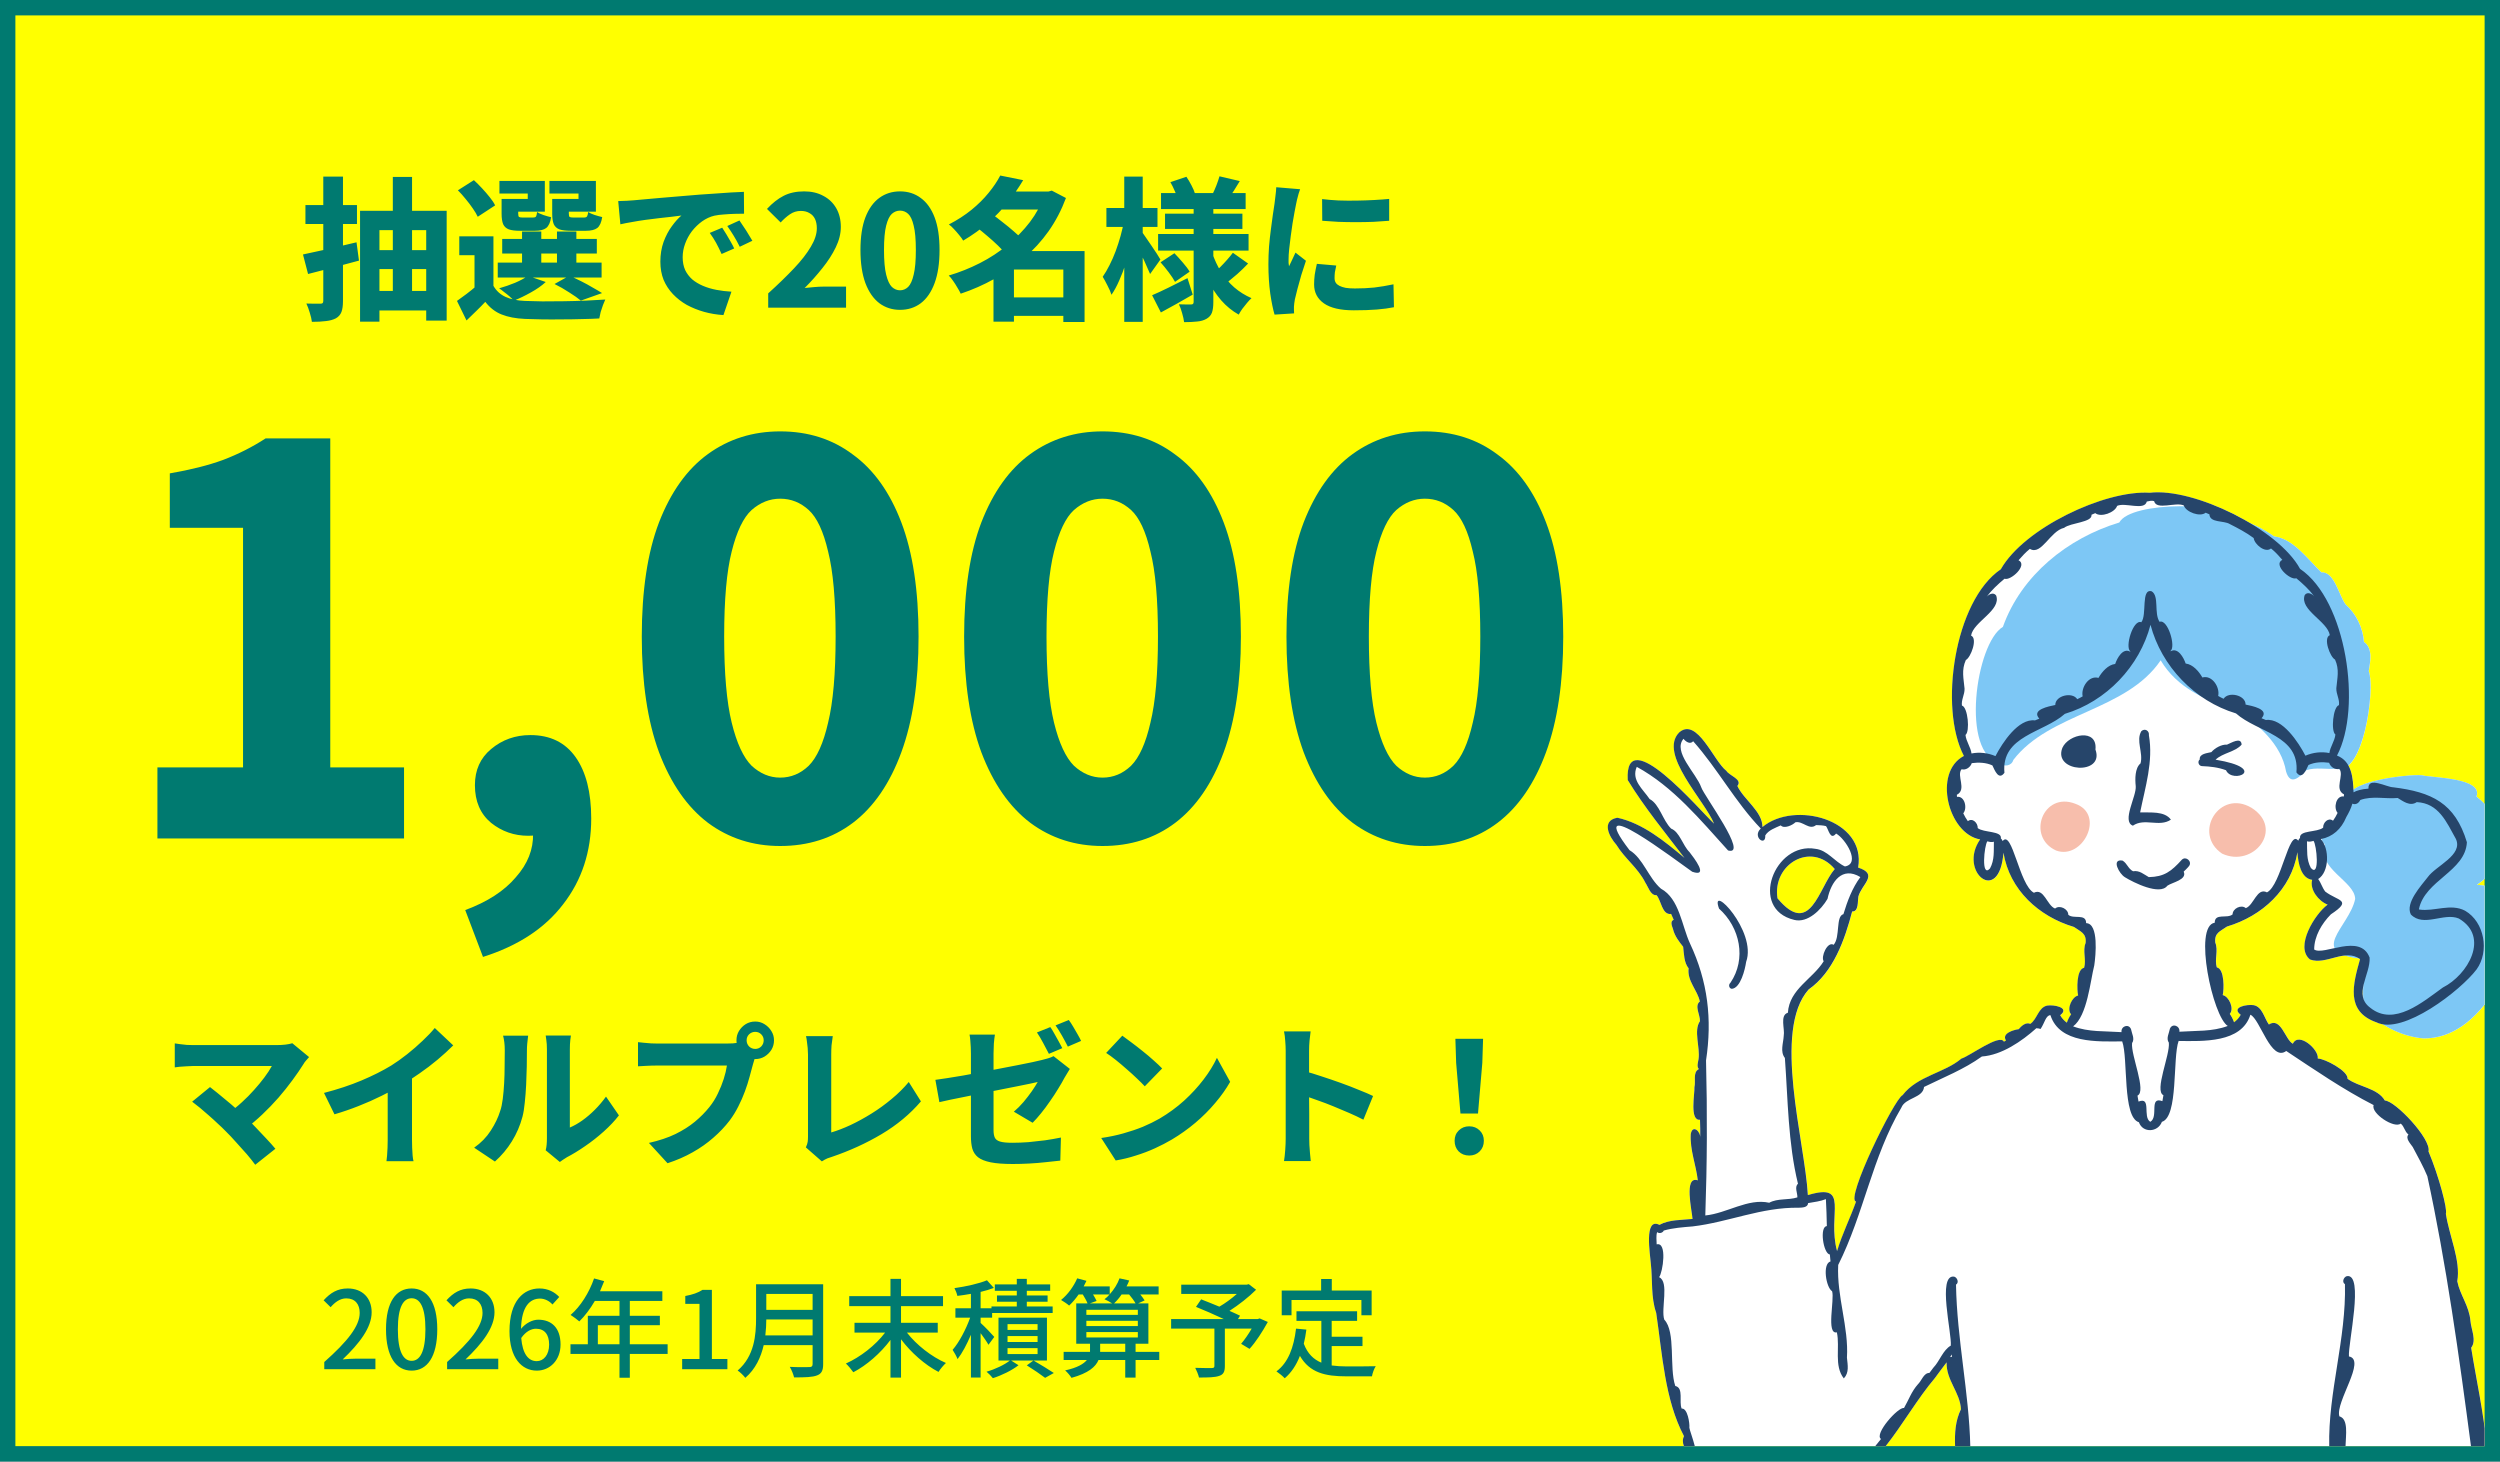 <svg width="325" height="190" viewBox="0 0 325 190" fill="none" xmlns="http://www.w3.org/2000/svg">
<rect x="0" y="0" width="325" height="190" fill="#808080" stroke="none"/>
<path d="M324 1V189H1V1H324Z" fill="#FFFF00" stroke="#007A70" stroke-width="2"/>
<path d="M42.155 178V177.062C45.193 174.374 46.761 172.372 46.761 170.678C46.761 169.558 46.173 168.788 45.011 168.788C44.199 168.788 43.527 169.306 42.981 169.936L42.071 169.04C42.953 168.074 43.863 167.5 45.207 167.5C47.097 167.5 48.315 168.732 48.315 170.594C48.315 172.582 46.733 174.64 44.549 176.726C45.081 176.67 45.725 176.628 46.229 176.628H48.805V178H42.155ZM53.513 178.182C51.497 178.182 50.181 176.39 50.181 172.806C50.181 169.236 51.497 167.5 53.513 167.5C55.529 167.5 56.845 169.25 56.845 172.806C56.845 176.39 55.529 178.182 53.513 178.182ZM53.513 176.908C54.563 176.908 55.305 175.788 55.305 172.806C55.305 169.852 54.563 168.774 53.513 168.774C52.463 168.774 51.721 169.852 51.721 172.806C51.721 175.788 52.463 176.908 53.513 176.908ZM58.124 178V177.062C61.162 174.374 62.73 172.372 62.73 170.678C62.73 169.558 62.142 168.788 60.98 168.788C60.168 168.788 59.496 169.306 58.95 169.936L58.04 169.04C58.922 168.074 59.832 167.5 61.176 167.5C63.066 167.5 64.284 168.732 64.284 170.594C64.284 172.582 62.702 174.64 60.518 176.726C61.05 176.67 61.694 176.628 62.198 176.628H64.774V178H58.124ZM69.678 172.736C69.09 172.736 68.376 173.058 67.76 173.94C67.928 175.984 68.67 176.95 69.776 176.95C70.672 176.95 71.386 176.138 71.386 174.794C71.386 173.478 70.784 172.736 69.678 172.736ZM69.79 178.182C67.83 178.182 66.234 176.544 66.234 173.044C66.234 169.082 68.096 167.5 70.126 167.5C71.274 167.5 72.114 167.99 72.702 168.606L71.82 169.586C71.442 169.138 70.812 168.816 70.21 168.816C68.894 168.816 67.802 169.81 67.732 172.75C68.334 172.008 69.23 171.56 69.972 171.56C71.708 171.56 72.87 172.624 72.87 174.794C72.87 176.838 71.47 178.182 69.79 178.182ZM77.719 174.752H80.533V172.274H77.719V174.752ZM86.791 174.752V176.012H81.877V179.106H80.533V176.012H74.163V174.752H76.417V171.056H80.533V169.124H77.327C76.725 170.16 76.025 171.084 75.311 171.784C75.059 171.56 74.499 171.14 74.177 170.944C75.465 169.838 76.585 168.06 77.229 166.198L78.545 166.548C78.377 166.982 78.181 167.444 77.999 167.864H86.105V169.124H81.877V171.056H85.783V172.274H81.877V174.752H86.791ZM88.681 178V176.67H90.935V169.502H89.087V168.48C90.053 168.298 90.739 168.06 91.327 167.682H92.545V176.67H94.561V178H88.681ZM99.493 173.604H105.639V171.532H99.619C99.619 172.176 99.577 172.876 99.493 173.604ZM105.639 168.214H99.619V170.286H105.639V168.214ZM107.011 166.954V177.342C107.011 178.182 106.787 178.588 106.227 178.798C105.639 179.036 104.687 179.064 103.231 179.064C103.147 178.686 102.895 178.056 102.671 177.692C103.763 177.748 104.883 177.734 105.219 177.72C105.527 177.72 105.639 177.608 105.639 177.314V174.864H99.283C98.919 176.432 98.219 177.986 96.889 179.12C96.693 178.84 96.189 178.364 95.895 178.168C98.079 176.292 98.289 173.548 98.289 171.35V166.954H107.011ZM121.907 173.24H117.903C119.149 174.85 121.123 176.39 122.971 177.188C122.663 177.468 122.229 177.986 122.005 178.35C120.255 177.44 118.449 175.858 117.133 174.108V179.092H115.761V174.192C114.459 175.928 112.653 177.496 110.931 178.392C110.693 178.056 110.273 177.538 109.965 177.258C111.827 176.432 113.815 174.892 115.061 173.24H111.085V171.966H115.761V169.796H110.399V168.494H115.761V166.254H117.133V168.494H122.593V169.796H117.133V171.966H121.907V173.24ZM129.257 173.8L128.501 174.822C128.305 174.458 127.885 173.856 127.479 173.31V179.078H126.219V173.52C125.701 174.752 125.085 175.914 124.483 176.684C124.343 176.32 124.049 175.788 123.839 175.48C124.693 174.5 125.589 172.792 126.121 171.294H124.203V170.076H126.219V168.2C125.617 168.312 125.015 168.396 124.455 168.466C124.399 168.172 124.231 167.738 124.077 167.458C125.575 167.248 127.311 166.856 128.305 166.436L129.201 167.43C128.697 167.626 128.109 167.794 127.479 167.948V170.076H128.893V169.838H132.183V169.222H129.607V168.41H132.183V167.808H129.327V166.968H132.183V166.254H133.485V166.968H136.523V167.808H133.485V168.41H136.187V169.222H133.485V169.838H136.845V170.692H128.977V171.294H127.479V171.98C127.941 172.386 129.005 173.492 129.257 173.8ZM134.885 172.89V172.134H130.979V172.89H134.885ZM134.885 174.458V173.688H130.979V174.458H134.885ZM134.885 176.026V175.256H130.979V176.026H134.885ZM136.103 171.294V176.866H131.441L132.407 177.482C131.567 178.14 130.195 178.812 129.075 179.162C128.879 178.91 128.515 178.546 128.249 178.322C129.341 178.014 130.615 177.412 131.287 176.866H129.803V171.294H136.103ZM133.485 177.496L134.353 176.866C135.277 177.398 136.355 178.056 136.999 178.49L135.865 179.12C135.319 178.7 134.339 178.028 133.485 177.496ZM143.019 175.746H146.281V174.682H143.019V175.676V175.746ZM141.227 173.17V173.87H147.919V173.17H141.227ZM141.227 171.7V172.386H147.919V171.7H141.227ZM141.227 170.272V170.93H147.919V170.272H141.227ZM144.237 168.284H142.095C142.277 168.592 142.459 168.886 142.557 169.124L141.675 169.446H144.587C144.293 169.25 143.845 169.012 143.579 168.9C143.817 168.732 144.041 168.522 144.237 168.284ZM146.785 168.284H145.805C145.511 168.732 145.161 169.124 144.825 169.446H147.625C147.443 169.11 147.107 168.662 146.785 168.284ZM150.705 175.746V176.796H147.625V179.092H146.281V176.796H142.809C142.445 177.678 141.493 178.518 139.295 179.12C139.113 178.826 138.763 178.406 138.469 178.154C140.065 177.804 140.891 177.3 141.297 176.796H138.273V175.746H141.703V175.648V174.682H139.911V169.446H141.381C141.255 169.11 141.003 168.676 140.765 168.284H140.219C139.827 168.844 139.407 169.334 138.987 169.726C138.763 169.516 138.231 169.166 137.937 168.998C138.805 168.298 139.575 167.248 140.037 166.184L141.241 166.506C141.129 166.758 141.003 166.982 140.877 167.234H144.265V168.256C144.811 167.654 145.273 166.926 145.539 166.184L146.799 166.464C146.701 166.73 146.575 166.982 146.449 167.234H150.621V168.284H148.241C148.465 168.564 148.675 168.844 148.801 169.054L147.947 169.446H149.291V174.682H147.625V175.746H150.705ZM163.753 171.392L164.817 171.854C164.131 173.1 163.249 174.472 162.437 175.354L161.345 174.696C161.779 174.192 162.297 173.45 162.717 172.722H159.231V177.594C159.231 178.322 159.049 178.686 158.489 178.868C157.929 179.064 157.075 179.078 155.871 179.078C155.787 178.714 155.563 178.168 155.381 177.818C156.291 177.86 157.271 177.846 157.537 177.846C157.803 177.832 157.873 177.776 157.873 177.566V172.722H152.245V171.476H159.091C157.957 170.944 156.571 170.328 155.479 169.894L156.151 168.914C156.851 169.194 157.691 169.516 158.517 169.866C159.287 169.418 160.127 168.802 160.785 168.214H153.561V167.01H162.059L162.339 166.94L163.291 167.668C162.339 168.62 161.051 169.628 159.833 170.412C160.365 170.65 160.841 170.86 161.205 171.042L160.939 171.476H163.515L163.753 171.392ZM167.897 168.998V170.986H166.623V167.766H171.747V166.268H173.133V167.766H178.313V170.986H176.983V168.998H167.897ZM173.119 174.99V177.51C173.735 177.594 174.393 177.636 175.093 177.636C175.695 177.636 178.047 177.636 178.845 177.608C178.635 177.916 178.411 178.546 178.355 178.924H175.023C172.279 178.924 170.263 178.462 168.989 176.264C168.527 177.454 167.883 178.434 167.015 179.176C166.805 178.938 166.259 178.49 165.937 178.28C167.477 177.132 168.191 175.172 168.485 172.722L169.829 172.848C169.745 173.492 169.633 174.108 169.493 174.682C169.983 175.984 170.767 176.726 171.775 177.146V171.714H168.541V170.468H176.423V171.714H173.119V173.772H177.123V174.99H173.119Z" fill="#007A70"/>
<g clip-path="url(#clip0_170_5269)">
<path d="M213.87 114.711C214.262 115.251 214.558 116.444 215.348 116.372C215.962 117.033 216.052 118.973 217.242 118.813C217.357 119.064 217.469 119.317 217.579 119.568C217.086 119.775 217.351 120.375 217.483 120.747C217.691 121.678 218.308 122.444 218.81 123.078C218.917 123.987 218.914 125.15 219.522 125.883C219.306 127.528 220.679 128.726 220.98 130.197C220.238 130.746 221.035 131.963 220.994 132.748C220.142 133.986 221.033 136.137 220.813 137.672C220.742 138.096 220.569 138.658 220.811 138.906C220.811 138.942 220.811 138.978 220.811 139.014C220.054 139.391 220.471 140.612 220.276 141.32C220.328 142.19 219.618 145.736 221 145.568C221.027 146.356 221.041 147.141 221.033 147.929C221.076 147.026 220.002 146.155 219.799 147.442C219.678 149.527 220.49 151.428 220.712 153.445C218.859 152.8 219.969 157.443 220.027 158.462C218.59 158.616 216.99 158.536 215.726 159.234C213.673 158.184 214.536 163.151 214.608 164.27C214.852 166.38 214.597 168.637 215.304 170.662C216.11 176.073 216.414 181.939 218.919 186.705C218.705 187.126 218.744 187.562 218.908 187.994H245.137C247.368 185.165 249.273 181.812 251.534 179.142C252.011 178.456 252.559 177.789 253.058 177.098C252.99 179.426 254.821 181.018 254.925 183.195C254.204 184.677 254.097 186.234 254.16 187.997H323.274C322.904 183.699 321.939 179.459 321.262 175.208C321.996 174.271 321.259 172.827 321.171 171.742C321.01 169.761 319.815 168.372 319.456 166.565C319.93 163.87 318.389 160.608 317.973 157.787C318.206 157.233 317.071 152.916 315.714 149.684C316.112 148.089 311.378 143.086 310.04 143.069C309.095 141.441 306.655 141.325 305.189 140.24C305.301 139.229 302.212 137.611 301.316 137.609C301.521 136.468 298.813 134.082 298.084 135.688C297.089 135.195 296.541 132.159 294.965 133.187C294.359 132.363 294.126 130.883 292.98 130.671C292.155 130.536 289.971 130.925 291.306 131.922C291.084 132.321 290.785 132.638 290.437 132.895C290.303 132.517 290.124 132.142 289.88 131.806C290.497 131.148 289.782 129.525 288.965 129.365C289.138 128.709 289.22 125.941 288.192 125.759C287.874 124.706 288.417 123.557 287.995 122.535C287.863 121.251 288.65 121.069 289.516 120.45C294.088 119.086 297.887 115.631 298.676 110.793C298.767 112.201 299.118 114.176 300.592 114.377C300.25 115.661 301.423 117.143 302.604 117.604C300.976 118.774 298.273 123.1 300.318 124.737C301.765 125.257 303.358 124.362 304.857 124.213C305.326 124.367 305.921 124.497 306.674 124.591C306.724 124.621 306.773 124.643 306.82 124.679C305.91 127.938 304.89 131.481 308.947 132.906C309.207 133.035 309.495 133.118 309.799 133.165C311.378 134.195 313.266 134.84 315.034 134.994C318.959 135.052 321.909 132.349 323.992 129.247C326.596 126.395 329.238 123.527 328.997 119.436C329.2 115.135 325.001 115.444 321.999 115.025C326.475 112.146 325.853 106.539 321.953 103.572C322.835 101.087 316.238 101.142 314.843 100.792C313.442 100.679 307.935 101.205 305.959 102.643C305.918 101.577 305.803 100.417 305.301 99.522C307.702 97.419 308.667 89.248 307.952 87.261C308.127 86.071 308.525 84.294 307.327 83.468C307.171 81.583 306.329 79.839 304.942 78.594C304.068 77.437 303.489 74.309 301.787 74.42C300.011 72.72 298.161 70.042 295.612 69.736C295.075 69.32 293.866 68.584 292.608 68.066C288.271 65.449 282.918 63.661 279.492 64.069C273.604 63.7 263.107 68.7 260.122 74.015C254.064 78.112 252.055 92.058 255.319 98.285C251.268 100.401 253.261 108.421 257.43 109.137C254.533 113.297 259.927 117.818 260.464 110.862C261.256 115.697 265.053 119.152 269.627 120.513C270.488 121.127 271.28 121.32 271.146 122.599C270.724 123.621 271.266 124.77 270.948 125.822C269.915 126.009 270.008 128.77 270.173 129.429C269.359 129.588 268.638 131.211 269.257 131.87C269.016 132.206 268.838 132.578 268.704 132.961C268.356 132.702 268.057 132.385 267.835 131.988C269.167 130.985 266.988 130.599 266.16 130.734C264.984 130.971 264.866 132.495 263.954 133.115C263.438 132.883 262.89 133.266 262.451 133.804C261.78 133.895 260.198 134.346 260.79 135.275C260.703 135.33 260.612 135.38 260.525 135.432C260.001 134.338 256.043 137.33 254.996 137.628C252.776 139.518 249.303 139.851 247.354 142.375C246.252 142.882 239.849 156.027 241.302 156.214C240.535 158.374 239.482 160.46 238.832 162.653C237.509 157.809 240.614 153.696 235.036 155.374C234.644 148.351 230.398 133.98 235.132 128.643C238.347 126.398 239.827 122.191 240.792 118.502C241.656 118.554 241.502 117.141 241.598 116.57C242.007 114.964 244.309 113.683 241.573 112.796C242.648 106.525 233.263 104.073 229.129 107.525C229.157 105.517 226.72 103.996 225.87 102.186C226.589 101.329 224.823 100.855 224.448 100.224C222.779 98.954 220.654 93.21 218.316 95.218C215.537 98.001 221.644 104.09 222.844 107.09C221.038 105.42 211.184 93.73 211.62 101.42C213.777 104.96 216.499 108.266 218.993 111.537C216.441 109.396 213.569 107.035 210.271 106.316C208.142 106.699 209.183 108.757 210.143 109.834C211.245 111.636 212.93 112.823 213.892 114.719L213.87 114.711ZM307.223 128.236C307.192 128.748 307.184 129.26 307.231 129.762C307.094 129.283 307.118 128.77 307.223 128.236ZM238.517 112.972C236.423 115.397 235.36 121.94 231.073 116.78C230.377 112.374 235.425 109.327 238.517 112.972Z" fill="white"/>
<path d="M269.786 104.487C265.59 102.861 263.381 108.785 267.298 110.57C270.762 111.835 273.744 105.886 269.786 104.487Z" fill="#F7BEAC"/>
<path d="M292.704 105.018C288.526 102.525 284.996 108.352 288.872 110.972C292.956 112.871 297.013 107.76 292.704 105.018Z" fill="#F7BEAC"/>
<path d="M307.941 87.251C308.116 86.06 308.514 84.283 307.316 83.457C307.16 81.572 306.318 79.828 304.931 78.583C304.057 77.426 303.478 74.299 301.776 74.409C300 72.709 298.147 70.031 295.601 69.725C294.896 69.18 293.035 68.078 291.421 67.651C289.634 65.185 277.02 65.116 275.507 67.926C268.822 69.948 262.772 74.764 260.377 81.492C256.827 83.603 254.823 98.092 259.998 99.213C260.533 99.742 261.528 99.561 261.733 98.792C266.475 92.62 276.411 92.46 280.887 85.843C283.014 89.422 286.767 91.069 290.557 92.24C293.496 94.037 296.582 96.748 297.188 100.293C297.772 102.258 298.95 100.979 299.836 100.12C301.075 99.715 302.42 100.051 303.698 99.921C303.698 99.93 303.7 99.944 303.703 99.957C307.25 100.886 308.799 89.631 307.941 87.251Z" fill="#7DC7F5"/>
<path d="M328.989 119.428C329.192 115.127 324.992 115.435 321.991 115.017C326.467 112.138 325.845 106.531 321.944 103.564C322.827 101.078 316.229 101.134 314.834 100.784C313.044 100.64 304.55 101.536 305.285 104.054C304.353 104.69 303.983 105.952 303.361 106.87C302.766 107.542 301.097 108.936 302.242 109.752C301.181 112.975 306.121 114.518 306.173 116.865C305.403 120.585 299.644 123.996 307.404 124.668C307.552 126.798 306.8 129.046 307.497 131.076C309.193 133.313 312.261 134.752 315.023 134.991C318.949 135.049 321.898 132.346 323.981 129.244C326.585 126.393 329.227 123.524 328.986 119.433L328.989 119.428Z" fill="#7DC7F5"/>
<path d="M272.409 97.442C272.703 94.642 268.912 95.403 268.106 97.224C266.862 100.436 273.635 100.814 272.409 97.442Z" fill="#26456A"/>
<path d="M277.277 107.338C278.782 106.291 280.701 107.578 282.217 106.556C281.372 105.398 279.528 105.663 278.218 105.608C278.886 102.285 279.947 99.007 279.358 95.59C279.437 94.99 278.832 94.637 278.377 95.047C277.639 96.276 278.645 97.858 278.27 99.238C277.53 99.85 277.549 101.291 277.645 102.197C277.765 103.492 275.789 106.79 277.275 107.338H277.277Z" fill="#26456A"/>
<path d="M276.222 114.03C277.36 114.733 280.791 116.446 281.751 115.146C282.395 114.7 284.368 114.366 283.878 113.311C284.119 113.069 284.385 112.837 284.593 112.562C284.996 111.972 284.16 111.261 283.647 111.757C282.25 113.295 281.353 113.981 279.344 114.025C278.716 113.68 278.138 113.121 277.297 113.262C276.658 112.945 276.537 112.237 275.929 111.876C274.399 111.622 275.531 113.634 276.225 114.027L276.222 114.03Z" fill="#26456A"/>
<path d="M302.796 188H304.918C304.956 186.562 305.326 184.462 304.117 184.123C303.569 182.247 307.675 176.775 305.362 176.335C305.227 174.682 307.373 165.518 305.093 165.898C304.671 166.008 304.413 166.683 304.844 166.942C305.024 174.053 302.648 180.966 302.799 188H302.796Z" fill="#26456A"/>
<path d="M286.243 99.594C287.32 99.638 288.365 99.748 289.382 100.131C290.207 101.99 295.042 99.921 288.025 98.759C288.957 97.866 290.59 97.761 291.41 96.802C291.366 95.745 290.039 96.593 289.513 96.802C288.803 96.753 287.932 97.246 287.471 97.778C286.95 97.913 285.881 97.976 285.969 98.728C285.637 98.996 285.821 99.569 286.249 99.596L286.243 99.594Z" fill="#26456A"/>
<path d="M223.48 118.13C226.202 120.546 227.071 124.671 224.947 127.773C224.673 127.996 224.758 128.498 225.136 128.547C226.273 128.456 226.857 126.021 226.997 125.051C228.452 121.056 222.156 114.562 223.48 118.13Z" fill="#26456A"/>
<path d="M245.137 188C247.368 185.171 249.273 181.818 251.534 179.148C252.011 178.462 252.559 177.795 253.058 177.104C252.99 179.432 254.821 181.024 254.925 183.201C254.204 184.683 254.097 186.24 254.16 188.003H256.139C255.975 181.035 254.404 174.1 254.281 167.003C254.706 166.742 254.448 166.069 254.031 165.959C251.814 165.662 253.768 173.376 253.601 174.933C252.584 175.5 252.159 176.952 251.331 177.806C251.337 177.798 251.345 177.79 251.351 177.779C251.172 178.015 251.002 178.241 250.824 178.481C250.092 178.465 249.81 179.495 249.339 179.944C248.495 180.881 248.111 182.027 247.519 183.044C246.773 182.867 243.599 186.435 244.528 187.069C244.279 187.383 244.027 187.694 243.775 188.006H245.142L245.137 188ZM253.722 176.076C253.733 176.181 253.743 176.285 253.757 176.39C253.664 176.39 253.587 176.404 253.516 176.426C253.587 176.31 253.656 176.194 253.724 176.076H253.722Z" fill="#26456A"/>
<path d="M213.87 114.711C214.262 115.251 214.558 116.444 215.348 116.372C215.962 117.034 216.052 118.973 217.242 118.813C217.357 119.064 217.469 119.318 217.579 119.568C217.086 119.775 217.351 120.376 217.483 120.747C217.691 121.679 218.308 122.445 218.81 123.078C218.917 123.988 218.914 125.15 219.522 125.883C219.306 127.528 220.679 128.726 220.98 130.198C220.238 130.746 221.035 131.964 220.994 132.749C220.142 133.986 221.033 136.138 220.813 137.672C220.742 138.097 220.569 138.659 220.811 138.907C220.811 138.942 220.811 138.978 220.811 139.014C220.054 139.391 220.471 140.612 220.276 141.32C220.328 142.191 219.618 145.736 221 145.568C221.027 146.356 221.041 147.142 221.033 147.93C221.076 147.026 220.002 146.155 219.799 147.442C219.679 149.528 220.49 151.429 220.712 153.445C218.859 152.801 219.969 157.443 220.027 158.462C218.59 158.617 216.99 158.537 215.726 159.234C213.673 158.184 214.536 163.152 214.608 164.27C214.852 166.381 214.597 168.637 215.304 170.662C216.11 176.073 216.414 181.939 218.919 186.705C218.705 187.127 218.744 187.562 218.908 187.995H220.323C220.09 187.063 219.648 185.881 219.618 185.611C219.679 185.038 219.385 183.027 218.618 183.118C218.234 182.261 218.919 180.418 217.785 180.176C216.976 177.768 217.878 173.147 216.356 171.552C215.893 170.161 217.036 166.642 215.685 166.033C216.167 165.419 216.77 161.408 215.367 161.769C215.361 161.242 215.268 160.691 215.422 160.176C215.734 160.421 216.178 160.25 216.288 159.972C217.494 159.625 218.779 159.542 220.038 159.435C224.711 158.884 228.962 156.925 233.838 157.005C234.282 156.983 235.014 156.991 235.055 156.402C235.08 156.399 235.102 156.393 235.127 156.391C235.875 156.258 236.659 156.17 237.366 155.886C237.426 157.055 237.473 158.223 237.489 159.394C236.505 159.446 237.026 162.992 237.881 163.086C237.92 163.383 237.942 163.689 237.966 163.986C236.886 164.278 237.377 167.372 238.172 167.86C238.52 168.88 237.369 173.536 238.791 173.202C239.222 175.15 238.394 177.533 239.696 179.195C240.414 178.432 240.2 177.476 240.102 176.497C240.356 172.582 238.756 168.488 238.967 164.441C242.303 157.79 243.383 150.426 247.176 143.99C247.702 142.67 249.996 142.761 250.125 141.303C252.628 140.072 255.336 139.011 257.644 137.344C260.215 137.168 262.838 135.361 264.724 133.669C264.91 133.672 265.097 133.713 265.277 133.763C265.812 132.972 265.949 131.997 266.555 131.969C267.744 135.678 272.678 135.402 275.885 135.38C276.683 137.587 275.885 145.224 278.059 145.894C278.563 147.326 280.539 147.208 281.046 145.838C283.206 145.188 282.422 137.521 283.22 135.325C286.375 135.355 291.393 135.611 292.55 131.914C293.819 132.465 295.223 138.102 297.21 136.628C300.938 139.097 304.591 141.623 308.574 143.662C308.171 144.712 311.255 146.761 312.096 146.064C312.598 146.491 312.578 147.078 313.099 147.486C312.663 147.998 313.36 148.662 313.656 149.112C314.305 150.34 315.037 151.649 315.555 152.905C318.014 164.248 319.678 176.227 321.226 187.997H323.263C322.893 183.699 321.928 179.459 321.251 175.208C321.986 174.271 321.248 172.828 321.16 171.742C320.999 169.761 319.804 168.373 319.445 166.565C319.919 163.871 318.378 160.609 317.962 157.787C318.195 157.234 317.06 152.916 315.703 149.685C316.101 148.089 311.367 143.086 310.029 143.07C309.084 141.441 306.644 141.326 305.178 140.24C305.29 139.229 302.201 137.612 301.305 137.609C301.51 136.468 298.802 134.082 298.073 135.689C297.078 135.195 296.53 132.159 294.954 133.187C294.348 132.363 294.115 130.884 292.97 130.671C292.144 130.536 289.96 130.925 291.295 131.922C291.073 132.322 290.774 132.639 290.426 132.895C290.292 132.517 290.113 132.143 289.869 131.807C290.486 131.148 289.771 129.525 288.954 129.366C289.127 128.71 289.209 125.941 288.181 125.759C287.863 124.707 288.406 123.558 287.984 122.536C287.852 121.252 288.639 121.07 289.505 120.45C294.077 119.086 297.876 115.631 298.665 110.793C298.756 112.201 299.107 114.176 300.581 114.378C300.239 115.662 301.412 117.144 302.593 117.604C300.965 118.775 298.262 123.1 300.307 124.737C302.412 125.495 304.822 123.255 306.809 124.676C305.899 127.936 304.879 131.479 308.936 132.903C312.378 134.614 319.916 128.732 321.964 126.013C323.647 123.671 322.981 119.86 320.467 118.397C318.576 117.397 316.473 118.535 314.505 118.24C314.5 118.221 314.467 118.218 314.456 118.202C315.229 114.422 320.494 113.3 320.697 109.49C319.154 104.365 316.095 102.969 311.131 102.349C310.276 102.349 307.806 100.891 307.9 102.52C306.973 102.591 306.354 102.776 305.959 103.002C305.907 101.192 305.753 98.968 303.81 98.224C307.08 92.017 305.052 78.032 299.008 73.952C296.193 68.764 285.174 63.38 279.478 64.058C273.591 63.689 263.093 68.689 260.108 74.004C254.05 78.101 252.041 92.047 255.306 98.274C251.255 100.39 253.247 108.41 257.416 109.126C254.519 113.287 259.913 117.808 260.451 110.851C261.243 115.686 265.039 119.141 269.614 120.502C270.474 121.117 271.266 121.31 271.132 122.588C270.71 123.61 271.253 124.759 270.935 125.811C269.901 125.999 269.995 128.759 270.159 129.418C269.345 129.578 268.624 131.2 269.244 131.859C269.002 132.195 268.824 132.567 268.69 132.95C268.342 132.691 268.043 132.374 267.821 131.977C269.153 130.975 266.974 130.589 266.146 130.724C264.97 130.961 264.853 132.484 263.94 133.104C263.425 132.873 262.876 133.256 262.438 133.793C261.766 133.884 260.185 134.336 260.777 135.264C260.689 135.319 260.599 135.369 260.511 135.421C259.987 134.327 256.029 137.32 254.982 137.617C252.762 139.507 249.289 139.841 247.34 142.364C246.239 142.871 239.836 156.016 241.288 156.203C240.521 158.363 239.468 160.449 238.819 162.642C237.495 157.798 240.6 153.685 235.023 155.363C234.631 148.34 230.385 133.969 235.118 128.633C238.334 126.387 239.814 122.18 240.779 118.491C241.642 118.543 241.488 117.13 241.584 116.56C241.993 114.953 244.295 113.672 241.56 112.785C242.634 106.514 233.249 104.062 229.116 107.515C229.143 105.506 226.706 103.985 225.857 102.175C226.575 101.318 224.81 100.844 224.434 100.214C222.765 98.943 220.641 93.199 218.303 95.207C215.523 97.99 221.63 104.079 222.831 107.079C221.024 105.41 211.171 93.72 211.606 101.409C213.763 104.95 216.485 108.256 218.98 111.526C216.428 109.385 213.555 107.024 210.258 106.305C208.128 106.688 209.17 108.746 210.129 109.823C211.231 111.625 212.917 112.813 213.879 114.708L213.87 114.711ZM300.417 112.84C299.808 111.724 299.948 110.567 299.91 109.369C300.192 109.462 300.477 109.394 300.757 109.314C301.162 109.796 301.604 114.163 300.417 112.84ZM305.002 106.247C305.331 105.682 305.633 105.098 305.808 104.476C306.134 104.622 306.565 104.536 306.839 103.999C308.412 103.432 310.09 103.886 311.701 103.737C312.367 104.134 313.305 104.889 314.176 104.275C317.041 104.418 318.041 106.864 319.266 109.06C320.242 111.176 316.657 112.548 315.61 114.025C314.73 115.168 312.663 117.381 313.409 118.877C315.065 120.599 317.707 118.59 319.65 119.408C323.704 121.789 320.834 126.734 317.57 128.379C314.985 130.233 311.224 133.509 308.135 131.008C305.863 129.338 308.176 126.663 308.05 124.489C306.833 121.241 302.072 124.291 300.844 123.434C300.844 121.717 301.834 120.056 303.015 118.863C305.901 116.954 303.917 117.158 302.281 115.904C301.891 115.405 301.735 114.769 301.362 114.273C302.823 113.361 302.851 110.297 301.705 109.08C303.259 108.787 304.356 107.79 305.005 106.253L305.002 106.247ZM255.051 91.725C254.949 90.948 255.413 90.317 255.393 89.529C255.278 88.215 254.966 87.124 255.561 85.799C256.199 85.49 257.137 82.991 256.24 82.63C256.515 80.828 260.22 79.343 259.499 77.412C259.157 76.949 258.57 77.239 258.261 77.583C258.932 76.69 259.7 75.982 260.59 75.233C261.383 75.544 263.666 73.448 262.41 72.836C262.86 72.318 263.331 71.794 263.885 71.356C265.393 72.257 266.519 69.025 268.334 68.618C269.178 67.943 272.048 67.918 271.894 66.918C272.059 66.852 272.223 66.783 272.385 66.708C273.111 67.301 274.937 66.637 275.227 65.763C276.285 65.273 278.782 66.436 279.084 65.201C279.429 65.144 279.689 65.033 280.035 65.146C280.328 66.378 282.839 65.221 283.891 65.708C284.182 66.582 286.007 67.246 286.734 66.653C286.896 66.725 287.057 66.797 287.224 66.863C287.268 68.001 289.116 67.648 289.867 68.125C290.928 68.665 292.016 69.229 292.978 69.946C293.068 70.756 294.48 71.94 295.231 71.299C295.785 71.737 296.25 72.26 296.703 72.781C295.445 73.39 297.731 75.484 298.52 75.175C299.416 75.924 300.184 76.635 300.855 77.525C300.546 77.181 299.956 76.891 299.616 77.354C298.898 79.288 302.599 80.765 302.873 82.572C301.979 82.936 302.917 85.435 303.555 85.744C304.153 87.066 303.835 88.157 303.722 89.471C303.7 90.257 304.166 90.89 304.065 91.667C303.287 91.868 303.002 95.07 303.602 95.486C303.52 96.337 302.917 97.086 302.821 97.897C301.79 97.687 300.672 97.817 299.704 98.241C298.797 96.497 296.727 93.317 294.565 93.601C294.378 93.521 294.189 93.447 294 93.37C295.091 92.182 292.731 91.769 291.928 91.593C291.933 90.353 289.686 89.854 289.069 90.841C288.828 90.733 288.595 90.609 288.365 90.474C288.611 89.342 287.573 87.711 286.309 88.072C285.859 87.281 285.076 86.369 284.135 86.259C283.886 85.504 283.129 84.118 282.181 84.666C282.176 84.653 282.167 84.639 282.162 84.625C282.907 84.093 281.803 80.41 280.742 80.837C279.994 79.702 280.728 77.5 279.722 76.872C278.292 76.456 279.136 79.958 278.368 80.892C277.305 80.465 276.203 84.148 276.949 84.68C276.943 84.694 276.935 84.708 276.929 84.721C275.981 84.173 275.222 85.556 274.975 86.314C274.038 86.424 273.251 87.336 272.801 88.127C271.538 87.763 270.499 89.397 270.746 90.529C270.515 90.664 270.28 90.783 270.041 90.896C269.422 89.909 267.177 90.408 267.185 91.648C266.382 91.824 264.022 92.237 265.11 93.425C264.924 93.505 264.737 93.579 264.548 93.654C262.386 93.373 260.319 96.546 259.409 98.293C258.441 97.877 257.329 97.745 256.295 97.952C256.197 97.139 255.599 96.392 255.514 95.541C256.112 95.125 255.835 91.932 255.054 91.722L255.051 91.725ZM258.702 112.895C257.512 114.215 257.956 109.859 258.359 109.369C258.639 109.451 258.935 109.515 259.206 109.424C259.173 110.622 259.308 111.782 258.702 112.895ZM272.256 125.495C272.437 124.266 272.87 120.037 271.198 120.009C271.198 118.706 269.573 119.532 268.879 118.924C268.882 118.158 267.742 117.604 267.16 118.111C266.1 117.714 265.719 115.386 264.409 116.058C262.517 115.088 261.574 107.754 260.344 109.341C260.294 109.198 260.22 109.077 260.108 108.994C260.3 107.991 257.838 108.27 257.104 107.65C257.137 106.997 256.43 106.272 255.821 106.749C255.585 106.429 255.402 106.098 255.224 105.729C255.783 105.076 255.426 103.443 254.407 103.591C254.401 103.5 254.396 103.412 254.39 103.321C255.725 102.641 254.303 100.809 255.007 100.001C255.555 100.167 256.164 99.737 256.328 99.208C257.213 99.092 258.176 99.117 259.012 99.505C259.31 100.125 259.823 101.506 260.577 100.461C260.127 95.637 265.653 95.276 268.435 92.799C273.827 91.177 278.141 86.653 279.566 81.225C280.991 86.633 285.314 91.13 290.678 92.744C293.457 95.219 298.994 95.588 298.534 100.406C299.287 101.445 299.8 100.07 300.102 99.45C300.94 99.065 301.9 99.032 302.788 99.158C302.944 99.69 303.558 100.112 304.103 99.949C304.8 100.759 303.388 102.591 304.72 103.269C304.715 103.36 304.712 103.448 304.701 103.539C303.684 103.39 303.328 105.024 303.887 105.677C303.709 106.046 303.525 106.374 303.292 106.694C302.684 106.217 301.976 106.942 302.009 107.594C301.236 108.242 298.876 107.889 299.002 108.942C298.893 109.022 298.822 109.146 298.772 109.292C297.561 107.672 296.574 115.064 294.707 116.006C293.4 115.334 293.016 117.662 291.955 118.058C291.374 117.549 290.234 118.103 290.237 118.868C289.543 119.477 287.912 118.651 287.915 119.954C285.1 120.365 287.663 132.181 289.609 133.374C287.594 134.135 285.484 133.972 283.321 134.124C283.423 133.366 282.414 132.972 282.091 133.724C281.986 134.305 281.564 134.994 281.948 135.543C282.132 137.124 280.018 141.821 281.246 142.375C281.208 142.637 281.159 142.893 281.112 143.149C279.311 142.496 280.665 145.199 279.536 145.838C278.5 145.207 279.742 142.524 278.007 143.205C277.96 142.948 277.908 142.689 277.872 142.43C279.097 141.879 276.984 137.157 277.171 135.598C277.554 135.049 277.132 134.361 277.028 133.779C276.707 133.03 275.696 133.418 275.797 134.179C273.635 134.027 271.519 134.19 269.504 133.427C271.351 132.068 271.746 127.473 272.256 125.495ZM219.969 113.32C222.255 114.124 220.166 111.463 219.635 110.774C218.747 109.903 218.363 108.159 217.247 107.718C216.143 106.644 215.745 104.547 214.451 103.875C213.563 102.566 212.034 101.415 212.779 99.69C217.494 102.252 221.074 106.622 224.651 110.562C227.389 111.308 221.49 103.407 221.161 102.349C220.515 100.525 217.417 97.715 218.856 96.045C219.174 96.447 219.733 96.808 220.112 96.359C223.324 99.979 225.588 104.266 228.902 107.71C227.734 108.793 229.571 110.121 229.486 108.6C229.908 107.917 230.782 107.622 231.5 107.3C231.925 107.787 233.027 107.278 233.403 106.897C234.381 106.691 235.203 107.988 236.089 107.261C236.522 107.283 236.944 107.28 237.383 107.396C237.714 107.815 237.942 109.303 238.69 108.36C239.901 109.035 241.943 112.267 239.841 112.639C238.498 112.027 237.563 110.512 236.004 110.347C230.705 109.394 227.282 118.158 233.257 119.588C235.003 120.026 236.758 118.257 237.577 116.852C238.043 114.639 239.46 112.573 241.848 114.019C240.79 115.436 240.156 117.155 239.644 118.841C238.613 119.108 239.26 121.819 238.372 122.825C237.577 122.323 236.673 124.398 237.081 124.96C235.658 127.269 232.624 128.567 232.424 131.658C231.344 131.972 232.057 133.779 231.884 134.661C231.84 135.6 231.385 136.716 232.035 137.534C232.438 143.001 232.435 148.525 233.737 153.892C233.252 154.31 233.685 155.101 233.66 155.658C232.487 156.046 231.108 155.749 229.996 156.357C227.238 155.74 224.5 157.735 221.69 158.011C221.926 151.288 221.956 144.618 221.784 137.857C222.598 132.501 222.022 127.591 219.7 122.651C218.623 120.334 218.327 116.835 215.923 115.527C214.309 114.143 213.599 111.567 211.842 110.526C205.667 102.5 218.007 111.961 219.972 113.314L219.969 113.32ZM238.517 112.973C236.423 115.397 235.36 121.94 231.073 116.78C230.377 112.375 235.425 109.327 238.517 112.973Z" fill="#26456A"/>
<path d="M262.865 133.931C262.95 133.909 263.035 133.887 263.123 133.865C263.06 133.906 262.994 133.95 262.928 133.989C262.909 133.964 262.887 133.947 262.865 133.928V133.931Z" fill="#26456A"/>
</g>
<path d="M20.465 109V99.76H31.595V68.61H22.075V61.54C24.782 61.073 27.092 60.49 29.005 59.79C30.965 59.043 32.809 58.11 34.535 56.99H42.935V99.76H52.525V109H20.465ZM62.789 124.4L60.48 118.31C63.373 117.237 65.566 115.813 67.059 114.04C68.6 112.313 69.346 110.423 69.299 108.37L69.09 100.67L72.87 107.11C72.263 107.623 71.609 108.02 70.909 108.3C70.21 108.533 69.463 108.65 68.669 108.65C66.85 108.65 65.24 108.09 63.84 106.97C62.44 105.803 61.739 104.17 61.739 102.07C61.739 100.11 62.44 98.547 63.84 97.38C65.286 96.167 66.99 95.56 68.95 95.56C71.516 95.56 73.476 96.517 74.829 98.43C76.183 100.343 76.859 103.003 76.859 106.41C76.859 110.703 75.646 114.413 73.219 117.54C70.84 120.667 67.363 122.953 62.789 124.4ZM101.422 109.98C97.875 109.98 94.749 108.977 92.042 106.97C89.335 104.917 87.212 101.86 85.672 97.8C84.178 93.74 83.432 88.723 83.432 82.75C83.432 76.777 84.178 71.83 85.672 67.91C87.212 63.943 89.335 60.98 92.042 59.02C94.749 57.06 97.875 56.08 101.422 56.08C105.062 56.08 108.212 57.083 110.872 59.09C113.579 61.05 115.679 63.99 117.172 67.91C118.665 71.83 119.412 76.777 119.412 82.75C119.412 88.723 118.665 93.74 117.172 97.8C115.679 101.86 113.579 104.917 110.872 106.97C108.212 108.977 105.062 109.98 101.422 109.98ZM101.422 101.09C102.822 101.09 104.059 100.577 105.132 99.55C106.205 98.477 107.045 96.61 107.652 93.95C108.305 91.29 108.632 87.557 108.632 82.75C108.632 77.943 108.305 74.257 107.652 71.69C107.045 69.077 106.205 67.28 105.132 66.3C104.059 65.32 102.822 64.83 101.422 64.83C100.069 64.83 98.832 65.32 97.712 66.3C96.638 67.28 95.775 69.077 95.122 71.69C94.469 74.257 94.142 77.943 94.142 82.75C94.142 87.557 94.469 91.29 95.122 93.95C95.775 96.61 96.638 98.477 97.712 99.55C98.832 100.577 100.069 101.09 101.422 101.09ZM143.326 109.98C139.78 109.98 136.653 108.977 133.946 106.97C131.24 104.917 129.116 101.86 127.576 97.8C126.083 93.74 125.336 88.723 125.336 82.75C125.336 76.777 126.083 71.83 127.576 67.91C129.116 63.943 131.24 60.98 133.946 59.02C136.653 57.06 139.78 56.08 143.326 56.08C146.966 56.08 150.116 57.083 152.776 59.09C155.483 61.05 157.583 63.99 159.076 67.91C160.57 71.83 161.316 76.777 161.316 82.75C161.316 88.723 160.57 93.74 159.076 97.8C157.583 101.86 155.483 104.917 152.776 106.97C150.116 108.977 146.966 109.98 143.326 109.98ZM143.326 101.09C144.726 101.09 145.963 100.577 147.036 99.55C148.11 98.477 148.95 96.61 149.556 93.95C150.21 91.29 150.536 87.557 150.536 82.75C150.536 77.943 150.21 74.257 149.556 71.69C148.95 69.077 148.11 67.28 147.036 66.3C145.963 65.32 144.726 64.83 143.326 64.83C141.973 64.83 140.736 65.32 139.616 66.3C138.543 67.28 137.68 69.077 137.026 71.69C136.373 74.257 136.046 77.943 136.046 82.75C136.046 87.557 136.373 91.29 137.026 93.95C137.68 96.61 138.543 98.477 139.616 99.55C140.736 100.577 141.973 101.09 143.326 101.09ZM185.23 109.98C181.684 109.98 178.557 108.977 175.85 106.97C173.144 104.917 171.02 101.86 169.48 97.8C167.987 93.74 167.24 88.723 167.24 82.75C167.24 76.777 167.987 71.83 169.48 67.91C171.02 63.943 173.144 60.98 175.85 59.02C178.557 57.06 181.684 56.08 185.23 56.08C188.87 56.08 192.02 57.083 194.68 59.09C197.387 61.05 199.487 63.99 200.98 67.91C202.474 71.83 203.22 76.777 203.22 82.75C203.22 88.723 202.474 93.74 200.98 97.8C199.487 101.86 197.387 104.917 194.68 106.97C192.02 108.977 188.87 109.98 185.23 109.98ZM185.23 101.09C186.63 101.09 187.867 100.577 188.94 99.55C190.014 98.477 190.854 96.61 191.46 93.95C192.114 91.29 192.44 87.557 192.44 82.75C192.44 77.943 192.114 74.257 191.46 71.69C190.854 69.077 190.014 67.28 188.94 66.3C187.867 65.32 186.63 64.83 185.23 64.83C183.877 64.83 182.64 65.32 181.52 66.3C180.447 67.28 179.584 69.077 178.93 71.69C178.277 74.257 177.95 77.943 177.95 82.75C177.95 87.557 178.277 91.29 178.93 93.95C179.584 96.61 180.447 98.477 181.52 99.55C182.64 100.577 183.877 101.09 185.23 101.09Z" fill="#007A70"/>
<path d="M40.18 137.42C40.033 137.593 39.893 137.753 39.76 137.9C39.64 138.033 39.54 138.173 39.46 138.32C39.06 138.96 38.58 139.66 38.02 140.42C37.473 141.167 36.867 141.927 36.2 142.7C35.533 143.46 34.833 144.187 34.1 144.88C33.367 145.573 32.627 146.2 31.88 146.76L29.68 144.7C30.307 144.273 30.9 143.8 31.46 143.28C32.033 142.76 32.56 142.227 33.04 141.68C33.533 141.133 33.973 140.6 34.36 140.08C34.76 139.547 35.087 139.047 35.34 138.58C35.087 138.58 34.74 138.58 34.3 138.58C33.873 138.58 33.38 138.58 32.82 138.58C32.273 138.58 31.693 138.58 31.08 138.58C30.48 138.58 29.873 138.58 29.26 138.58C28.647 138.58 28.067 138.58 27.52 138.58C26.987 138.58 26.507 138.58 26.08 138.58C25.667 138.58 25.34 138.58 25.1 138.58C24.833 138.58 24.54 138.593 24.22 138.62C23.913 138.633 23.62 138.653 23.34 138.68C23.073 138.707 22.867 138.733 22.72 138.76V135.64C22.893 135.667 23.12 135.7 23.4 135.74C23.693 135.78 23.993 135.813 24.3 135.84C24.607 135.853 24.873 135.86 25.1 135.86C25.287 135.86 25.587 135.86 26 135.86C26.413 135.86 26.893 135.86 27.44 135.86C28 135.86 28.6 135.86 29.24 135.86C29.88 135.86 30.527 135.86 31.18 135.86C31.833 135.86 32.467 135.86 33.08 135.86C33.693 135.86 34.247 135.86 34.74 135.86C35.233 135.86 35.64 135.86 35.96 135.86C36.813 135.86 37.493 135.78 38 135.62L40.18 137.42ZM29.32 147.04C29.027 146.733 28.693 146.413 28.32 146.08C27.96 145.733 27.573 145.38 27.16 145.02C26.76 144.66 26.373 144.327 26 144.02C25.627 143.713 25.287 143.447 24.98 143.22L27.3 141.32C27.58 141.533 27.9 141.787 28.26 142.08C28.633 142.373 29.02 142.693 29.42 143.04C29.833 143.373 30.247 143.727 30.66 144.1C31.087 144.46 31.493 144.827 31.88 145.2C32.333 145.613 32.793 146.073 33.26 146.58C33.74 147.073 34.2 147.56 34.64 148.04C35.08 148.507 35.467 148.94 35.8 149.34L33.18 151.42C32.9 151.033 32.54 150.58 32.1 150.06C31.66 149.553 31.193 149.033 30.7 148.5C30.22 147.953 29.76 147.467 29.32 147.04ZM42.12 142.08C43.92 141.613 45.547 141.073 47 140.46C48.453 139.847 49.74 139.2 50.86 138.52C51.54 138.093 52.233 137.6 52.94 137.04C53.647 136.48 54.313 135.9 54.94 135.3C55.58 134.7 56.107 134.147 56.52 133.64L58.92 135.9C58.307 136.513 57.627 137.133 56.88 137.76C56.133 138.387 55.353 138.98 54.54 139.54C53.74 140.1 52.947 140.62 52.16 141.1C51.4 141.54 50.547 141.993 49.6 142.46C48.667 142.927 47.673 143.367 46.62 143.78C45.58 144.193 44.533 144.553 43.48 144.86L42.12 142.08ZM50.4 139.94L53.56 139.22V148.2C53.56 148.507 53.567 148.84 53.58 149.2C53.593 149.56 53.613 149.9 53.64 150.22C53.667 150.54 53.707 150.787 53.76 150.96H50.24C50.267 150.787 50.293 150.54 50.32 150.22C50.347 149.9 50.367 149.56 50.38 149.2C50.393 148.84 50.4 148.507 50.4 148.2V139.94ZM70.94 149.54C70.993 149.34 71.033 149.107 71.06 148.84C71.087 148.56 71.1 148.273 71.1 147.98C71.1 147.833 71.1 147.54 71.1 147.1C71.1 146.66 71.1 146.133 71.1 145.52C71.1 144.907 71.1 144.24 71.1 143.52C71.1 142.8 71.1 142.073 71.1 141.34C71.1 140.607 71.1 139.913 71.1 139.26C71.1 138.607 71.1 138.033 71.1 137.54C71.1 137.033 71.1 136.66 71.1 136.42C71.1 135.94 71.073 135.527 71.02 135.18C70.967 134.82 70.94 134.633 70.94 134.62H74.22C74.22 134.633 74.193 134.82 74.14 135.18C74.1 135.54 74.08 135.96 74.08 136.44C74.08 136.68 74.08 137.02 74.08 137.46C74.08 137.887 74.08 138.38 74.08 138.94C74.08 139.5 74.08 140.093 74.08 140.72C74.08 141.333 74.08 141.94 74.08 142.54C74.08 143.14 74.08 143.713 74.08 144.26C74.08 144.793 74.08 145.267 74.08 145.68C74.08 146.08 74.08 146.38 74.08 146.58C74.613 146.353 75.153 146.047 75.7 145.66C76.26 145.26 76.8 144.8 77.32 144.28C77.853 143.747 78.34 143.173 78.78 142.56L80.46 145C79.927 145.693 79.267 146.393 78.48 147.1C77.707 147.793 76.9 148.427 76.06 149C75.233 149.573 74.447 150.053 73.7 150.44C73.473 150.573 73.287 150.693 73.14 150.8C73.007 150.907 72.887 150.993 72.78 151.06L70.94 149.54ZM61.64 149.2C62.533 148.573 63.253 147.833 63.8 146.98C64.36 146.113 64.767 145.267 65.02 144.44C65.167 144.027 65.28 143.5 65.36 142.86C65.44 142.22 65.5 141.533 65.54 140.8C65.58 140.067 65.6 139.333 65.6 138.6C65.613 137.867 65.62 137.193 65.62 136.58C65.62 136.153 65.6 135.787 65.56 135.48C65.52 135.173 65.467 134.893 65.4 134.64H68.66C68.66 134.653 68.647 134.76 68.62 134.96C68.593 135.147 68.567 135.387 68.54 135.68C68.513 135.96 68.5 136.247 68.5 136.54C68.5 137.153 68.493 137.853 68.48 138.64C68.467 139.413 68.44 140.207 68.4 141.02C68.36 141.833 68.3 142.607 68.22 143.34C68.153 144.06 68.053 144.673 67.92 145.18C67.613 146.327 67.153 147.393 66.54 148.38C65.94 149.353 65.207 150.227 64.34 151L61.64 149.2ZM97.06 135.24C97.06 135.547 97.167 135.813 97.38 136.04C97.607 136.253 97.873 136.36 98.18 136.36C98.487 136.36 98.747 136.253 98.96 136.04C99.173 135.813 99.28 135.547 99.28 135.24C99.28 134.933 99.173 134.673 98.96 134.46C98.747 134.247 98.487 134.14 98.18 134.14C97.873 134.14 97.607 134.247 97.38 134.46C97.167 134.673 97.06 134.933 97.06 135.24ZM95.74 135.24C95.74 134.8 95.847 134.4 96.06 134.04C96.287 133.667 96.58 133.367 96.94 133.14C97.313 132.913 97.727 132.8 98.18 132.8C98.62 132.8 99.02 132.913 99.38 133.14C99.753 133.367 100.053 133.667 100.28 134.04C100.507 134.4 100.62 134.8 100.62 135.24C100.62 135.693 100.507 136.107 100.28 136.48C100.053 136.84 99.753 137.133 99.38 137.36C99.02 137.573 98.62 137.68 98.18 137.68C97.727 137.68 97.313 137.573 96.94 137.36C96.58 137.133 96.287 136.84 96.06 136.48C95.847 136.107 95.74 135.693 95.74 135.24ZM98.36 136.9C98.267 137.1 98.18 137.347 98.1 137.64C98.02 137.92 97.947 138.167 97.88 138.38C97.76 138.86 97.613 139.4 97.44 140C97.28 140.6 97.08 141.227 96.84 141.88C96.6 142.533 96.313 143.187 95.98 143.84C95.66 144.48 95.287 145.087 94.86 145.66C94.26 146.447 93.553 147.193 92.74 147.9C91.94 148.607 91.04 149.24 90.04 149.8C89.053 150.36 87.967 150.833 86.78 151.22L84.36 148.58C85.707 148.273 86.86 147.887 87.82 147.42C88.793 146.94 89.633 146.407 90.34 145.82C91.06 145.22 91.687 144.587 92.22 143.92C92.66 143.373 93.027 142.787 93.32 142.16C93.627 141.533 93.88 140.907 94.08 140.28C94.28 139.653 94.42 139.067 94.5 138.52C94.3 138.52 93.973 138.52 93.52 138.52C93.067 138.52 92.547 138.52 91.96 138.52C91.373 138.52 90.753 138.52 90.1 138.52C89.46 138.52 88.833 138.52 88.22 138.52C87.607 138.52 87.053 138.52 86.56 138.52C86.08 138.52 85.707 138.52 85.44 138.52C84.96 138.52 84.487 138.533 84.02 138.56C83.567 138.573 83.207 138.593 82.94 138.62V135.48C83.153 135.507 83.407 135.533 83.7 135.56C84.007 135.587 84.32 135.613 84.64 135.64C84.96 135.653 85.227 135.66 85.44 135.66C85.667 135.66 85.973 135.66 86.36 135.66C86.76 135.66 87.207 135.66 87.7 135.66C88.207 135.66 88.733 135.66 89.28 135.66C89.84 135.66 90.387 135.66 90.92 135.66C91.467 135.66 91.973 135.66 92.44 135.66C92.92 135.66 93.333 135.66 93.68 135.66C94.04 135.66 94.307 135.66 94.48 135.66C94.693 135.66 94.953 135.653 95.26 135.64C95.58 135.613 95.887 135.567 96.18 135.5L98.36 136.9ZM104.76 149.16C104.893 148.88 104.973 148.64 105 148.44C105.027 148.24 105.04 148.02 105.04 147.78C105.04 147.513 105.04 147.127 105.04 146.62C105.04 146.1 105.04 145.507 105.04 144.84C105.04 144.16 105.04 143.453 105.04 142.72C105.04 141.987 105.04 141.26 105.04 140.54C105.04 139.82 105.04 139.16 105.04 138.56C105.04 137.96 105.04 137.467 105.04 137.08C105.04 136.813 105.027 136.533 105 136.24C104.973 135.947 104.94 135.667 104.9 135.4C104.873 135.133 104.833 134.9 104.78 134.7H108.26C108.193 135.113 108.14 135.513 108.1 135.9C108.073 136.273 108.06 136.667 108.06 137.08C108.06 137.413 108.06 137.82 108.06 138.3C108.06 138.767 108.06 139.273 108.06 139.82C108.06 140.367 108.06 140.933 108.06 141.52C108.06 142.107 108.06 142.687 108.06 143.26C108.06 143.833 108.06 144.38 108.06 144.9C108.06 145.407 108.06 145.86 108.06 146.26C108.06 146.66 108.06 146.98 108.06 147.22C108.833 146.993 109.667 146.673 110.56 146.26C111.467 145.833 112.38 145.333 113.3 144.76C114.22 144.187 115.093 143.553 115.92 142.86C116.76 142.167 117.5 141.433 118.14 140.66L119.72 143.18C118.32 144.82 116.613 146.24 114.6 147.44C112.6 148.627 110.44 149.613 108.12 150.4C107.987 150.44 107.807 150.5 107.58 150.58C107.353 150.673 107.107 150.807 106.84 150.98L104.76 149.16ZM136.54 133.52C136.713 133.76 136.893 134.053 137.08 134.4C137.28 134.733 137.467 135.067 137.64 135.4C137.827 135.733 137.98 136.02 138.1 136.26L136.36 137C136.147 136.587 135.9 136.12 135.62 135.6C135.34 135.067 135.067 134.607 134.8 134.22L136.54 133.52ZM138.94 132.6C139.127 132.84 139.32 133.133 139.52 133.48C139.72 133.813 139.913 134.147 140.1 134.48C140.287 134.8 140.433 135.08 140.54 135.32L138.82 136.06C138.607 135.633 138.353 135.16 138.06 134.64C137.767 134.12 137.487 133.673 137.22 133.3L138.94 132.6ZM126.22 147.7C126.22 147.433 126.22 147.047 126.22 146.54C126.22 146.02 126.22 145.427 126.22 144.76C126.22 144.093 126.22 143.393 126.22 142.66C126.22 141.927 126.22 141.207 126.22 140.5C126.22 139.78 126.22 139.113 126.22 138.5C126.22 137.873 126.22 137.353 126.22 136.94C126.22 136.7 126.213 136.433 126.2 136.14C126.187 135.833 126.167 135.533 126.14 135.24C126.113 134.947 126.08 134.7 126.04 134.5H129.34C129.287 134.807 129.24 135.2 129.2 135.68C129.173 136.16 129.16 136.58 129.16 136.94C129.16 137.353 129.16 137.833 129.16 138.38C129.16 138.913 129.16 139.493 129.16 140.12C129.16 140.747 129.16 141.38 129.16 142.02C129.16 142.647 129.16 143.267 129.16 143.88C129.16 144.48 129.16 145.04 129.16 145.56C129.16 146.08 129.16 146.533 129.16 146.92C129.16 147.32 129.213 147.64 129.32 147.88C129.427 148.12 129.653 148.293 130 148.4C130.347 148.507 130.88 148.56 131.6 148.56C132.28 148.56 132.98 148.533 133.7 148.48C134.42 148.413 135.14 148.333 135.86 148.24C136.58 148.133 137.267 148.013 137.92 147.88L137.84 150.88C137.307 150.947 136.687 151.013 135.98 151.08C135.273 151.16 134.547 151.22 133.8 151.26C133.053 151.3 132.34 151.32 131.66 151.32C130.46 151.32 129.5 151.247 128.78 151.1C128.06 150.953 127.513 150.733 127.14 150.44C126.78 150.147 126.533 149.773 126.4 149.32C126.28 148.867 126.22 148.327 126.22 147.7ZM139.08 138.96C139 139.107 138.887 139.293 138.74 139.52C138.607 139.733 138.487 139.933 138.38 140.12C138.167 140.533 137.893 141.007 137.56 141.54C137.24 142.073 136.887 142.613 136.5 143.16C136.127 143.707 135.74 144.227 135.34 144.72C134.953 145.2 134.587 145.613 134.24 145.96L131.8 144.52C132.24 144.147 132.66 143.727 133.06 143.26C133.46 142.78 133.82 142.313 134.14 141.86C134.46 141.393 134.713 140.993 134.9 140.66C134.7 140.7 134.367 140.773 133.9 140.88C133.433 140.973 132.873 141.087 132.22 141.22C131.567 141.34 130.86 141.48 130.1 141.64C129.34 141.787 128.567 141.94 127.78 142.1C127.007 142.26 126.26 142.413 125.54 142.56C124.82 142.693 124.16 142.827 123.56 142.96C122.973 143.093 122.493 143.2 122.12 143.28L121.6 140.38C121.987 140.327 122.493 140.253 123.12 140.16C123.747 140.067 124.44 139.953 125.2 139.82C125.96 139.673 126.753 139.527 127.58 139.38C128.42 139.22 129.247 139.06 130.06 138.9C130.873 138.74 131.633 138.593 132.34 138.46C133.06 138.313 133.687 138.187 134.22 138.08C134.767 137.96 135.173 137.867 135.44 137.8C135.733 137.733 136.007 137.66 136.26 137.58C136.527 137.5 136.76 137.407 136.96 137.3L139.08 138.96ZM145.9 134.64C146.247 134.88 146.653 135.18 147.12 135.54C147.587 135.887 148.067 136.26 148.56 136.66C149.067 137.06 149.54 137.46 149.98 137.86C150.42 138.247 150.787 138.593 151.08 138.9L148.82 141.22C148.553 140.927 148.213 140.587 147.8 140.2C147.4 139.813 146.96 139.413 146.48 139C146 138.573 145.527 138.173 145.06 137.8C144.593 137.427 144.173 137.12 143.8 136.88L145.9 134.64ZM143.16 147.94C144.187 147.793 145.147 147.593 146.04 147.34C146.947 147.087 147.793 146.8 148.58 146.48C149.367 146.147 150.087 145.793 150.74 145.42C151.913 144.727 152.98 143.947 153.94 143.08C154.9 142.2 155.74 141.287 156.46 140.34C157.193 139.38 157.773 138.44 158.2 137.52L159.92 140.64C159.4 141.56 158.753 142.473 157.98 143.38C157.22 144.287 156.36 145.147 155.4 145.96C154.453 146.76 153.433 147.487 152.34 148.14C151.66 148.54 150.927 148.92 150.14 149.28C149.353 149.64 148.527 149.953 147.66 150.22C146.807 150.5 145.933 150.713 145.04 150.86L143.16 147.94ZM167.14 148.04C167.14 147.773 167.14 147.347 167.14 146.76C167.14 146.16 167.14 145.48 167.14 144.72C167.14 143.96 167.14 143.167 167.14 142.34C167.14 141.513 167.14 140.713 167.14 139.94C167.14 139.167 167.14 138.487 167.14 137.9C167.14 137.3 167.14 136.86 167.14 136.58C167.14 136.207 167.12 135.787 167.08 135.32C167.053 134.853 167 134.44 166.92 134.08H170.38C170.34 134.44 170.293 134.84 170.24 135.28C170.2 135.707 170.18 136.14 170.18 136.58C170.18 136.9 170.18 137.367 170.18 137.98C170.18 138.593 170.18 139.287 170.18 140.06C170.18 140.833 170.18 141.627 170.18 142.44C170.193 143.253 170.2 144.04 170.2 144.8C170.2 145.547 170.2 146.207 170.2 146.78C170.2 147.353 170.2 147.773 170.2 148.04C170.2 148.227 170.207 148.493 170.22 148.84C170.233 149.187 170.26 149.553 170.3 149.94C170.34 150.313 170.373 150.647 170.4 150.94H166.92C166.987 150.54 167.04 150.06 167.08 149.5C167.12 148.94 167.14 148.453 167.14 148.04ZM169.54 139.24C170.207 139.413 170.953 139.64 171.78 139.92C172.607 140.187 173.447 140.473 174.3 140.78C175.153 141.087 175.947 141.393 176.68 141.7C177.427 141.993 178.033 142.253 178.5 142.48L177.24 145.56C176.68 145.267 176.06 144.973 175.38 144.68C174.713 144.387 174.033 144.1 173.34 143.82C172.66 143.54 171.993 143.287 171.34 143.06C170.687 142.82 170.087 142.607 169.54 142.42V139.24ZM189.86 144.76L189.3 138.18L189.2 135.04H192.8L192.7 138.18L192.14 144.76H189.86ZM191 150.22C190.44 150.22 189.98 150.04 189.62 149.68C189.273 149.32 189.1 148.86 189.1 148.3C189.1 147.753 189.28 147.307 189.64 146.96C190 146.6 190.453 146.42 191 146.42C191.547 146.42 192 146.6 192.36 146.96C192.72 147.307 192.9 147.753 192.9 148.3C192.9 148.86 192.72 149.32 192.36 149.68C192 150.04 191.547 150.22 191 150.22Z" fill="#007A70"/>
<path d="M39.387 33.08C40.294 32.893 41.367 32.66 42.607 32.38C43.847 32.1 45.094 31.807 46.347 31.5L46.667 33.88C45.534 34.187 44.387 34.493 43.227 34.8C42.067 35.107 41.007 35.38 40.047 35.62L39.387 33.08ZM39.707 26.66H46.407V29.12H39.707V26.66ZM42.027 22.96H44.587V39.12C44.587 39.733 44.521 40.213 44.387 40.56C44.254 40.907 44.014 41.18 43.667 41.38C43.307 41.567 42.874 41.687 42.367 41.74C41.861 41.807 41.254 41.84 40.547 41.84C40.507 41.507 40.414 41.107 40.267 40.64C40.134 40.187 39.987 39.793 39.827 39.46C40.187 39.473 40.547 39.48 40.907 39.48C41.267 39.48 41.514 39.48 41.647 39.48C41.794 39.48 41.894 39.453 41.947 39.4C42.001 39.333 42.027 39.233 42.027 39.1V22.96ZM46.807 27.4H58.067V41.68H55.407V29.92H49.327V41.82H46.807V27.4ZM48.407 32.52H56.127V34.98H48.407V32.52ZM48.487 37.82H56.227V40.36H48.487V37.82ZM51.067 23H53.567V39.36H51.067V23ZM64.147 30.72V38.18H61.687V33.18H59.707V30.72H64.147ZM64.147 37.16C64.521 37.813 65.047 38.293 65.727 38.6C66.407 38.907 67.241 39.08 68.227 39.12C68.867 39.147 69.627 39.167 70.507 39.18C71.401 39.18 72.334 39.173 73.307 39.16C74.294 39.147 75.254 39.12 76.187 39.08C77.121 39.04 77.954 38.993 78.687 38.94C78.607 39.127 78.507 39.367 78.387 39.66C78.281 39.953 78.181 40.253 78.087 40.56C78.007 40.88 77.947 41.16 77.907 41.4C77.241 41.44 76.487 41.467 75.647 41.48C74.807 41.507 73.941 41.52 73.047 41.52C72.154 41.533 71.287 41.533 70.447 41.52C69.621 41.507 68.887 41.487 68.247 41.46C67.047 41.407 66.034 41.213 65.207 40.88C64.394 40.56 63.687 40.013 63.087 39.24C62.727 39.627 62.347 40.013 61.947 40.4C61.547 40.787 61.114 41.207 60.647 41.66L59.407 39.12C59.807 38.84 60.227 38.533 60.667 38.2C61.121 37.853 61.547 37.507 61.947 37.16H64.147ZM59.527 24.74L61.607 23.42C61.954 23.74 62.307 24.093 62.667 24.48C63.027 24.867 63.361 25.253 63.667 25.64C63.974 26.013 64.207 26.367 64.367 26.7L62.107 28.18C61.961 27.86 61.747 27.5 61.467 27.1C61.187 26.687 60.874 26.273 60.527 25.86C60.194 25.447 59.861 25.073 59.527 24.74ZM65.287 31.06H77.587V32.96H65.287V31.06ZM64.707 34.14H78.207V36.08H64.707V34.14ZM67.867 30.1H70.367V35.08H67.867V30.1ZM72.407 30.1H74.927V35.08H72.407V30.1ZM65.847 25.86H68.607V25.16H64.927V23.52H70.827V27.52H65.847V25.86ZM65.207 25.86H67.367V27.76C67.367 27.987 67.401 28.133 67.467 28.2C67.547 28.253 67.701 28.28 67.927 28.28C67.981 28.28 68.067 28.28 68.187 28.28C68.307 28.28 68.441 28.28 68.587 28.28C68.734 28.28 68.874 28.28 69.007 28.28C69.141 28.28 69.234 28.28 69.287 28.28C69.487 28.28 69.614 28.24 69.667 28.16C69.734 28.067 69.787 27.867 69.827 27.56C70.027 27.707 70.307 27.84 70.667 27.96C71.027 28.08 71.354 28.173 71.647 28.24C71.541 28.92 71.327 29.387 71.007 29.64C70.687 29.88 70.207 30 69.567 30C69.474 30 69.334 30 69.147 30C68.974 30 68.787 30 68.587 30C68.387 30 68.194 30 68.007 30C67.834 30 67.694 30 67.587 30C66.974 30 66.494 29.94 66.147 29.82C65.801 29.687 65.554 29.46 65.407 29.14C65.274 28.807 65.207 28.353 65.207 27.78V25.86ZM72.427 25.86H75.207V25.16H71.427V23.52H77.467V27.52H72.427V25.86ZM71.787 25.86H73.947V27.76C73.947 27.987 73.981 28.133 74.047 28.2C74.127 28.253 74.287 28.28 74.527 28.28C74.581 28.28 74.667 28.28 74.787 28.28C74.907 28.28 75.041 28.28 75.187 28.28C75.347 28.28 75.494 28.28 75.627 28.28C75.761 28.28 75.854 28.28 75.907 28.28C76.107 28.28 76.241 28.233 76.307 28.14C76.374 28.047 76.427 27.853 76.467 27.56C76.654 27.693 76.927 27.82 77.287 27.94C77.661 28.06 77.994 28.153 78.287 28.22C78.181 28.913 77.967 29.387 77.647 29.64C77.327 29.88 76.841 30 76.187 30C76.094 30 75.954 30 75.767 30C75.581 30 75.387 30 75.187 30C74.987 30 74.794 30 74.607 30C74.421 30 74.281 30 74.187 30C73.561 30 73.074 29.94 72.727 29.82C72.381 29.687 72.134 29.46 71.987 29.14C71.854 28.807 71.787 28.353 71.787 27.78V25.86ZM72.087 36.92L74.027 35.84C74.507 36.053 75.014 36.293 75.547 36.56C76.081 36.827 76.581 37.1 77.047 37.38C77.527 37.647 77.934 37.887 78.267 38.1L75.507 39.08C75.147 38.773 74.647 38.42 74.007 38.02C73.381 37.607 72.741 37.24 72.087 36.92ZM68.627 35.86L70.947 36.66C70.427 37.14 69.781 37.593 69.007 38.02C68.247 38.447 67.514 38.8 66.807 39.08C66.661 38.92 66.474 38.74 66.247 38.54C66.021 38.34 65.781 38.147 65.527 37.96C65.287 37.76 65.074 37.6 64.887 37.48C65.594 37.28 66.287 37.04 66.967 36.76C67.647 36.467 68.201 36.167 68.627 35.86ZM80.367 26.14C80.754 26.127 81.134 26.113 81.507 26.1C81.894 26.073 82.181 26.053 82.367 26.04C82.807 26 83.327 25.953 83.927 25.9C84.541 25.847 85.214 25.787 85.947 25.72C86.694 25.653 87.487 25.587 88.327 25.52C89.167 25.453 90.047 25.38 90.967 25.3C91.647 25.247 92.334 25.2 93.027 25.16C93.734 25.107 94.407 25.06 95.047 25.02C95.687 24.98 96.241 24.953 96.707 24.94L96.727 27.78C96.381 27.78 95.974 27.787 95.507 27.8C95.041 27.813 94.574 27.84 94.107 27.88C93.654 27.907 93.241 27.96 92.867 28.04C92.307 28.173 91.774 28.42 91.267 28.78C90.774 29.14 90.334 29.567 89.947 30.06C89.574 30.553 89.281 31.093 89.067 31.68C88.854 32.253 88.747 32.84 88.747 33.44C88.747 34.067 88.854 34.62 89.067 35.1C89.294 35.567 89.601 35.973 89.987 36.32C90.387 36.653 90.854 36.933 91.387 37.16C91.921 37.387 92.501 37.56 93.127 37.68C93.754 37.8 94.407 37.88 95.087 37.92L94.047 40.96C93.181 40.907 92.341 40.767 91.527 40.54C90.727 40.313 89.981 40.013 89.287 39.64C88.607 39.253 88.007 38.787 87.487 38.24C86.967 37.693 86.561 37.073 86.267 36.38C85.987 35.673 85.847 34.887 85.847 34.02C85.847 33.087 85.987 32.227 86.267 31.44C86.561 30.653 86.921 29.973 87.347 29.4C87.774 28.813 88.187 28.353 88.587 28.02C88.227 28.06 87.801 28.113 87.307 28.18C86.814 28.233 86.274 28.293 85.687 28.36C85.114 28.427 84.527 28.5 83.927 28.58C83.341 28.66 82.761 28.753 82.187 28.86C81.627 28.953 81.114 29.053 80.647 29.16L80.367 26.14ZM93.887 29.6C94.047 29.84 94.227 30.127 94.427 30.46C94.627 30.78 94.814 31.1 94.987 31.42C95.174 31.74 95.327 32.033 95.447 32.3L93.807 33.02C93.554 32.46 93.314 31.973 93.087 31.56C92.861 31.147 92.587 30.72 92.267 30.28L93.887 29.6ZM96.127 28.66C96.301 28.9 96.487 29.18 96.687 29.5C96.901 29.807 97.101 30.12 97.287 30.44C97.487 30.76 97.661 31.047 97.807 31.3L96.167 32.08C95.887 31.52 95.627 31.047 95.387 30.66C95.147 30.26 94.867 29.833 94.547 29.38L96.127 28.66ZM99.867 40V38.14C101.161 36.967 102.281 35.88 103.227 34.88C104.174 33.88 104.901 32.947 105.407 32.08C105.927 31.213 106.187 30.413 106.187 29.68C106.187 29.2 106.107 28.793 105.947 28.46C105.787 28.127 105.547 27.873 105.227 27.7C104.921 27.513 104.547 27.42 104.107 27.42C103.587 27.42 103.114 27.567 102.687 27.86C102.261 28.153 101.861 28.507 101.487 28.92L99.707 27.16C100.414 26.4 101.134 25.833 101.867 25.46C102.614 25.073 103.507 24.88 104.547 24.88C105.494 24.88 106.321 25.073 107.027 25.46C107.747 25.833 108.307 26.367 108.707 27.06C109.107 27.753 109.307 28.567 109.307 29.5C109.307 30.367 109.087 31.253 108.647 32.16C108.207 33.067 107.627 33.967 106.907 34.86C106.201 35.753 105.434 36.613 104.607 37.44C104.981 37.4 105.394 37.36 105.847 37.32C106.301 37.28 106.694 37.26 107.027 37.26H109.987V40H99.867ZM117 40.28C115.987 40.28 115.093 39.993 114.32 39.42C113.547 38.833 112.94 37.96 112.5 36.8C112.073 35.64 111.86 34.207 111.86 32.5C111.86 30.793 112.073 29.38 112.5 28.26C112.94 27.127 113.547 26.28 114.32 25.72C115.093 25.16 115.987 24.88 117 24.88C118.04 24.88 118.94 25.167 119.7 25.74C120.473 26.3 121.073 27.14 121.5 28.26C121.927 29.38 122.14 30.793 122.14 32.5C122.14 34.207 121.927 35.64 121.5 36.8C121.073 37.96 120.473 38.833 119.7 39.42C118.94 39.993 118.04 40.28 117 40.28ZM117 37.74C117.4 37.74 117.753 37.593 118.06 37.3C118.367 36.993 118.607 36.46 118.78 35.7C118.967 34.94 119.06 33.873 119.06 32.5C119.06 31.127 118.967 30.073 118.78 29.34C118.607 28.593 118.367 28.08 118.06 27.8C117.753 27.52 117.4 27.38 117 27.38C116.613 27.38 116.26 27.52 115.94 27.8C115.633 28.08 115.387 28.593 115.2 29.34C115.013 30.073 114.92 31.127 114.92 32.5C114.92 33.873 115.013 34.94 115.2 35.7C115.387 36.46 115.633 36.993 115.94 37.3C116.26 37.593 116.613 37.74 117 37.74ZM130.693 38.66H139.453V41.06H130.693V38.66ZM129.613 24.9H136.613V27.24H129.613V24.9ZM130.033 22.82L133.013 23.42C132.426 24.407 131.759 25.367 131.013 26.3C130.266 27.233 129.413 28.12 128.453 28.96C127.506 29.787 126.426 30.56 125.213 31.28C125.093 31.067 124.919 30.827 124.693 30.56C124.479 30.293 124.253 30.033 124.013 29.78C123.786 29.527 123.566 29.327 123.353 29.18C124.459 28.607 125.439 27.973 126.293 27.28C127.159 26.573 127.899 25.84 128.513 25.08C129.139 24.32 129.646 23.567 130.033 22.82ZM135.793 24.9H136.293L136.733 24.78L138.573 25.74C137.986 27.313 137.233 28.753 136.313 30.06C135.393 31.353 134.333 32.513 133.133 33.54C131.946 34.567 130.653 35.473 129.253 36.26C127.866 37.033 126.413 37.673 124.893 38.18C124.786 37.94 124.639 37.673 124.453 37.38C124.279 37.073 124.093 36.78 123.893 36.5C123.706 36.22 123.519 35.993 123.333 35.82C124.733 35.407 126.086 34.867 127.393 34.2C128.699 33.533 129.899 32.747 130.993 31.84C132.099 30.933 133.066 29.94 133.893 28.86C134.719 27.767 135.353 26.593 135.793 25.34V24.9ZM126.953 29.54L128.933 27.82C129.373 28.127 129.839 28.48 130.333 28.88C130.839 29.267 131.319 29.66 131.773 30.06C132.239 30.447 132.613 30.807 132.893 31.14L130.753 33.06C130.513 32.713 130.173 32.333 129.733 31.92C129.306 31.507 128.846 31.093 128.353 30.68C127.859 30.253 127.393 29.873 126.953 29.54ZM138.233 32.64H140.993V41.86H138.233V32.64ZM131.813 32.64H139.553V35.04H131.813V41.82H129.153V34.58L131.153 32.64H131.813ZM150.933 25.1H161.933V27.18H150.933V25.1ZM151.453 27.78H161.513V29.76H151.453V27.78ZM150.553 30.42H162.313V32.58H150.553V30.42ZM158.533 22.92L161.173 23.54C160.893 23.993 160.626 24.427 160.373 24.84C160.119 25.24 159.893 25.58 159.693 25.86L157.613 25.28C157.786 24.933 157.959 24.54 158.133 24.1C158.306 23.647 158.439 23.253 158.533 22.92ZM152.153 23.68L154.233 22.98C154.459 23.313 154.679 23.687 154.893 24.1C155.106 24.5 155.259 24.86 155.353 25.18L153.133 25.96C153.066 25.653 152.933 25.287 152.733 24.86C152.546 24.42 152.353 24.027 152.153 23.68ZM160.273 32.86L162.253 34.26C161.813 34.727 161.346 35.18 160.853 35.62C160.359 36.047 159.913 36.42 159.513 36.74L157.813 35.46C158.079 35.247 158.359 34.993 158.653 34.7C158.959 34.393 159.253 34.08 159.533 33.76C159.826 33.427 160.073 33.127 160.273 32.86ZM150.873 34.1L152.673 32.92C153.019 33.28 153.386 33.687 153.773 34.14C154.159 34.58 154.453 34.973 154.653 35.32L152.753 36.64C152.566 36.293 152.293 35.88 151.933 35.4C151.573 34.92 151.219 34.487 150.873 34.1ZM149.773 38.38C150.373 38.127 151.079 37.8 151.893 37.4C152.706 37 153.533 36.587 154.373 36.16L155.053 38.3C154.373 38.687 153.673 39.087 152.953 39.5C152.233 39.9 151.553 40.273 150.913 40.62L149.773 38.38ZM155.173 26.5H157.733V39.28C157.733 39.853 157.673 40.307 157.553 40.64C157.433 40.973 157.199 41.24 156.853 41.44C156.506 41.64 156.093 41.76 155.613 41.8C155.133 41.853 154.573 41.88 153.933 41.88C153.893 41.547 153.806 41.153 153.673 40.7C153.553 40.247 153.413 39.867 153.253 39.56C153.559 39.573 153.873 39.58 154.193 39.58C154.526 39.58 154.746 39.58 154.853 39.58C154.973 39.58 155.053 39.553 155.093 39.5C155.146 39.447 155.173 39.367 155.173 39.26V26.5ZM157.593 32.9C157.886 33.767 158.266 34.58 158.733 35.34C159.213 36.1 159.786 36.773 160.453 37.36C161.119 37.933 161.866 38.4 162.693 38.76C162.519 38.92 162.326 39.127 162.113 39.38C161.899 39.633 161.693 39.893 161.493 40.16C161.306 40.427 161.153 40.673 161.033 40.9C160.179 40.42 159.419 39.8 158.753 39.04C158.086 38.267 157.513 37.393 157.033 36.42C156.566 35.447 156.179 34.4 155.873 33.28L157.593 32.9ZM143.833 27.04H150.473V29.5H143.833V27.04ZM146.153 22.96H148.553V41.84H146.153V22.96ZM146.113 28.76L147.573 29.26C147.426 30.047 147.246 30.867 147.033 31.72C146.833 32.56 146.606 33.387 146.353 34.2C146.099 35.013 145.813 35.773 145.493 36.48C145.186 37.187 144.853 37.8 144.493 38.32C144.386 37.973 144.213 37.573 143.973 37.12C143.746 36.667 143.539 36.287 143.353 35.98C143.659 35.54 143.953 35.04 144.233 34.48C144.526 33.907 144.793 33.3 145.033 32.66C145.273 32.007 145.486 31.347 145.673 30.68C145.859 30 146.006 29.36 146.113 28.76ZM148.453 30.14C148.559 30.273 148.726 30.513 148.953 30.86C149.179 31.193 149.426 31.553 149.693 31.94C149.959 32.327 150.199 32.687 150.413 33.02C150.626 33.353 150.773 33.593 150.853 33.74L149.513 35.62C149.393 35.327 149.239 34.98 149.053 34.58C148.879 34.167 148.686 33.747 148.473 33.32C148.259 32.893 148.053 32.493 147.853 32.12C147.666 31.747 147.506 31.44 147.373 31.2L148.453 30.14ZM171.873 25.88C172.513 25.96 173.219 26.02 173.993 26.06C174.766 26.087 175.553 26.093 176.353 26.08C177.166 26.067 177.939 26.04 178.673 26C179.406 25.96 180.046 25.913 180.593 25.86V28.7C179.966 28.753 179.279 28.8 178.533 28.84C177.786 28.867 177.026 28.88 176.253 28.88C175.493 28.88 174.739 28.867 173.993 28.84C173.246 28.8 172.546 28.753 171.893 28.7L171.873 25.88ZM173.713 34.52C173.633 34.853 173.573 35.147 173.533 35.4C173.506 35.64 173.493 35.893 173.493 36.16C173.493 36.387 173.546 36.587 173.653 36.76C173.759 36.92 173.919 37.053 174.133 37.16C174.346 37.267 174.613 37.353 174.933 37.42C175.266 37.473 175.666 37.5 176.133 37.5C177.026 37.5 177.866 37.46 178.653 37.38C179.439 37.287 180.273 37.147 181.153 36.96L181.213 39.94C180.559 40.073 179.813 40.173 178.973 40.24C178.146 40.307 177.153 40.34 175.993 40.34C174.259 40.34 172.966 40.04 172.113 39.44C171.259 38.84 170.833 38.02 170.833 36.98C170.833 36.567 170.859 36.147 170.913 35.72C170.979 35.293 171.073 34.82 171.193 34.3L173.713 34.52ZM169.013 24.6C168.959 24.733 168.893 24.933 168.813 25.2C168.746 25.453 168.679 25.707 168.613 25.96C168.559 26.213 168.519 26.4 168.493 26.52C168.439 26.76 168.373 27.1 168.293 27.54C168.213 27.967 168.126 28.46 168.033 29.02C167.953 29.567 167.873 30.133 167.793 30.72C167.713 31.293 167.646 31.847 167.593 32.38C167.539 32.9 167.513 33.353 167.513 33.74C167.513 33.86 167.513 34.007 167.513 34.18C167.526 34.353 167.546 34.5 167.573 34.62C167.666 34.42 167.759 34.227 167.853 34.04C167.946 33.84 168.039 33.64 168.133 33.44C168.239 33.24 168.333 33.04 168.413 32.84L169.773 33.9C169.573 34.487 169.373 35.1 169.173 35.74C168.986 36.38 168.819 36.98 168.673 37.54C168.526 38.1 168.413 38.56 168.333 38.92C168.306 39.067 168.279 39.24 168.253 39.44C168.226 39.64 168.213 39.787 168.213 39.88C168.213 39.987 168.213 40.12 168.213 40.28C168.213 40.44 168.219 40.593 168.233 40.74L165.693 40.9C165.493 40.233 165.306 39.32 165.133 38.16C164.973 36.987 164.893 35.72 164.893 34.36C164.893 33.6 164.919 32.833 164.973 32.06C165.039 31.287 165.119 30.547 165.213 29.84C165.306 29.12 165.393 28.473 165.473 27.9C165.566 27.313 165.639 26.827 165.693 26.44C165.733 26.147 165.773 25.813 165.813 25.44C165.866 25.053 165.899 24.687 165.913 24.34L169.013 24.6Z" fill="#007A70"/>
<defs>
<clipPath id="clip0_170_5269">
<rect width="114" height="124" fill="white" transform="translate(209.002 64)"/>
</clipPath>
</defs>
</svg>
